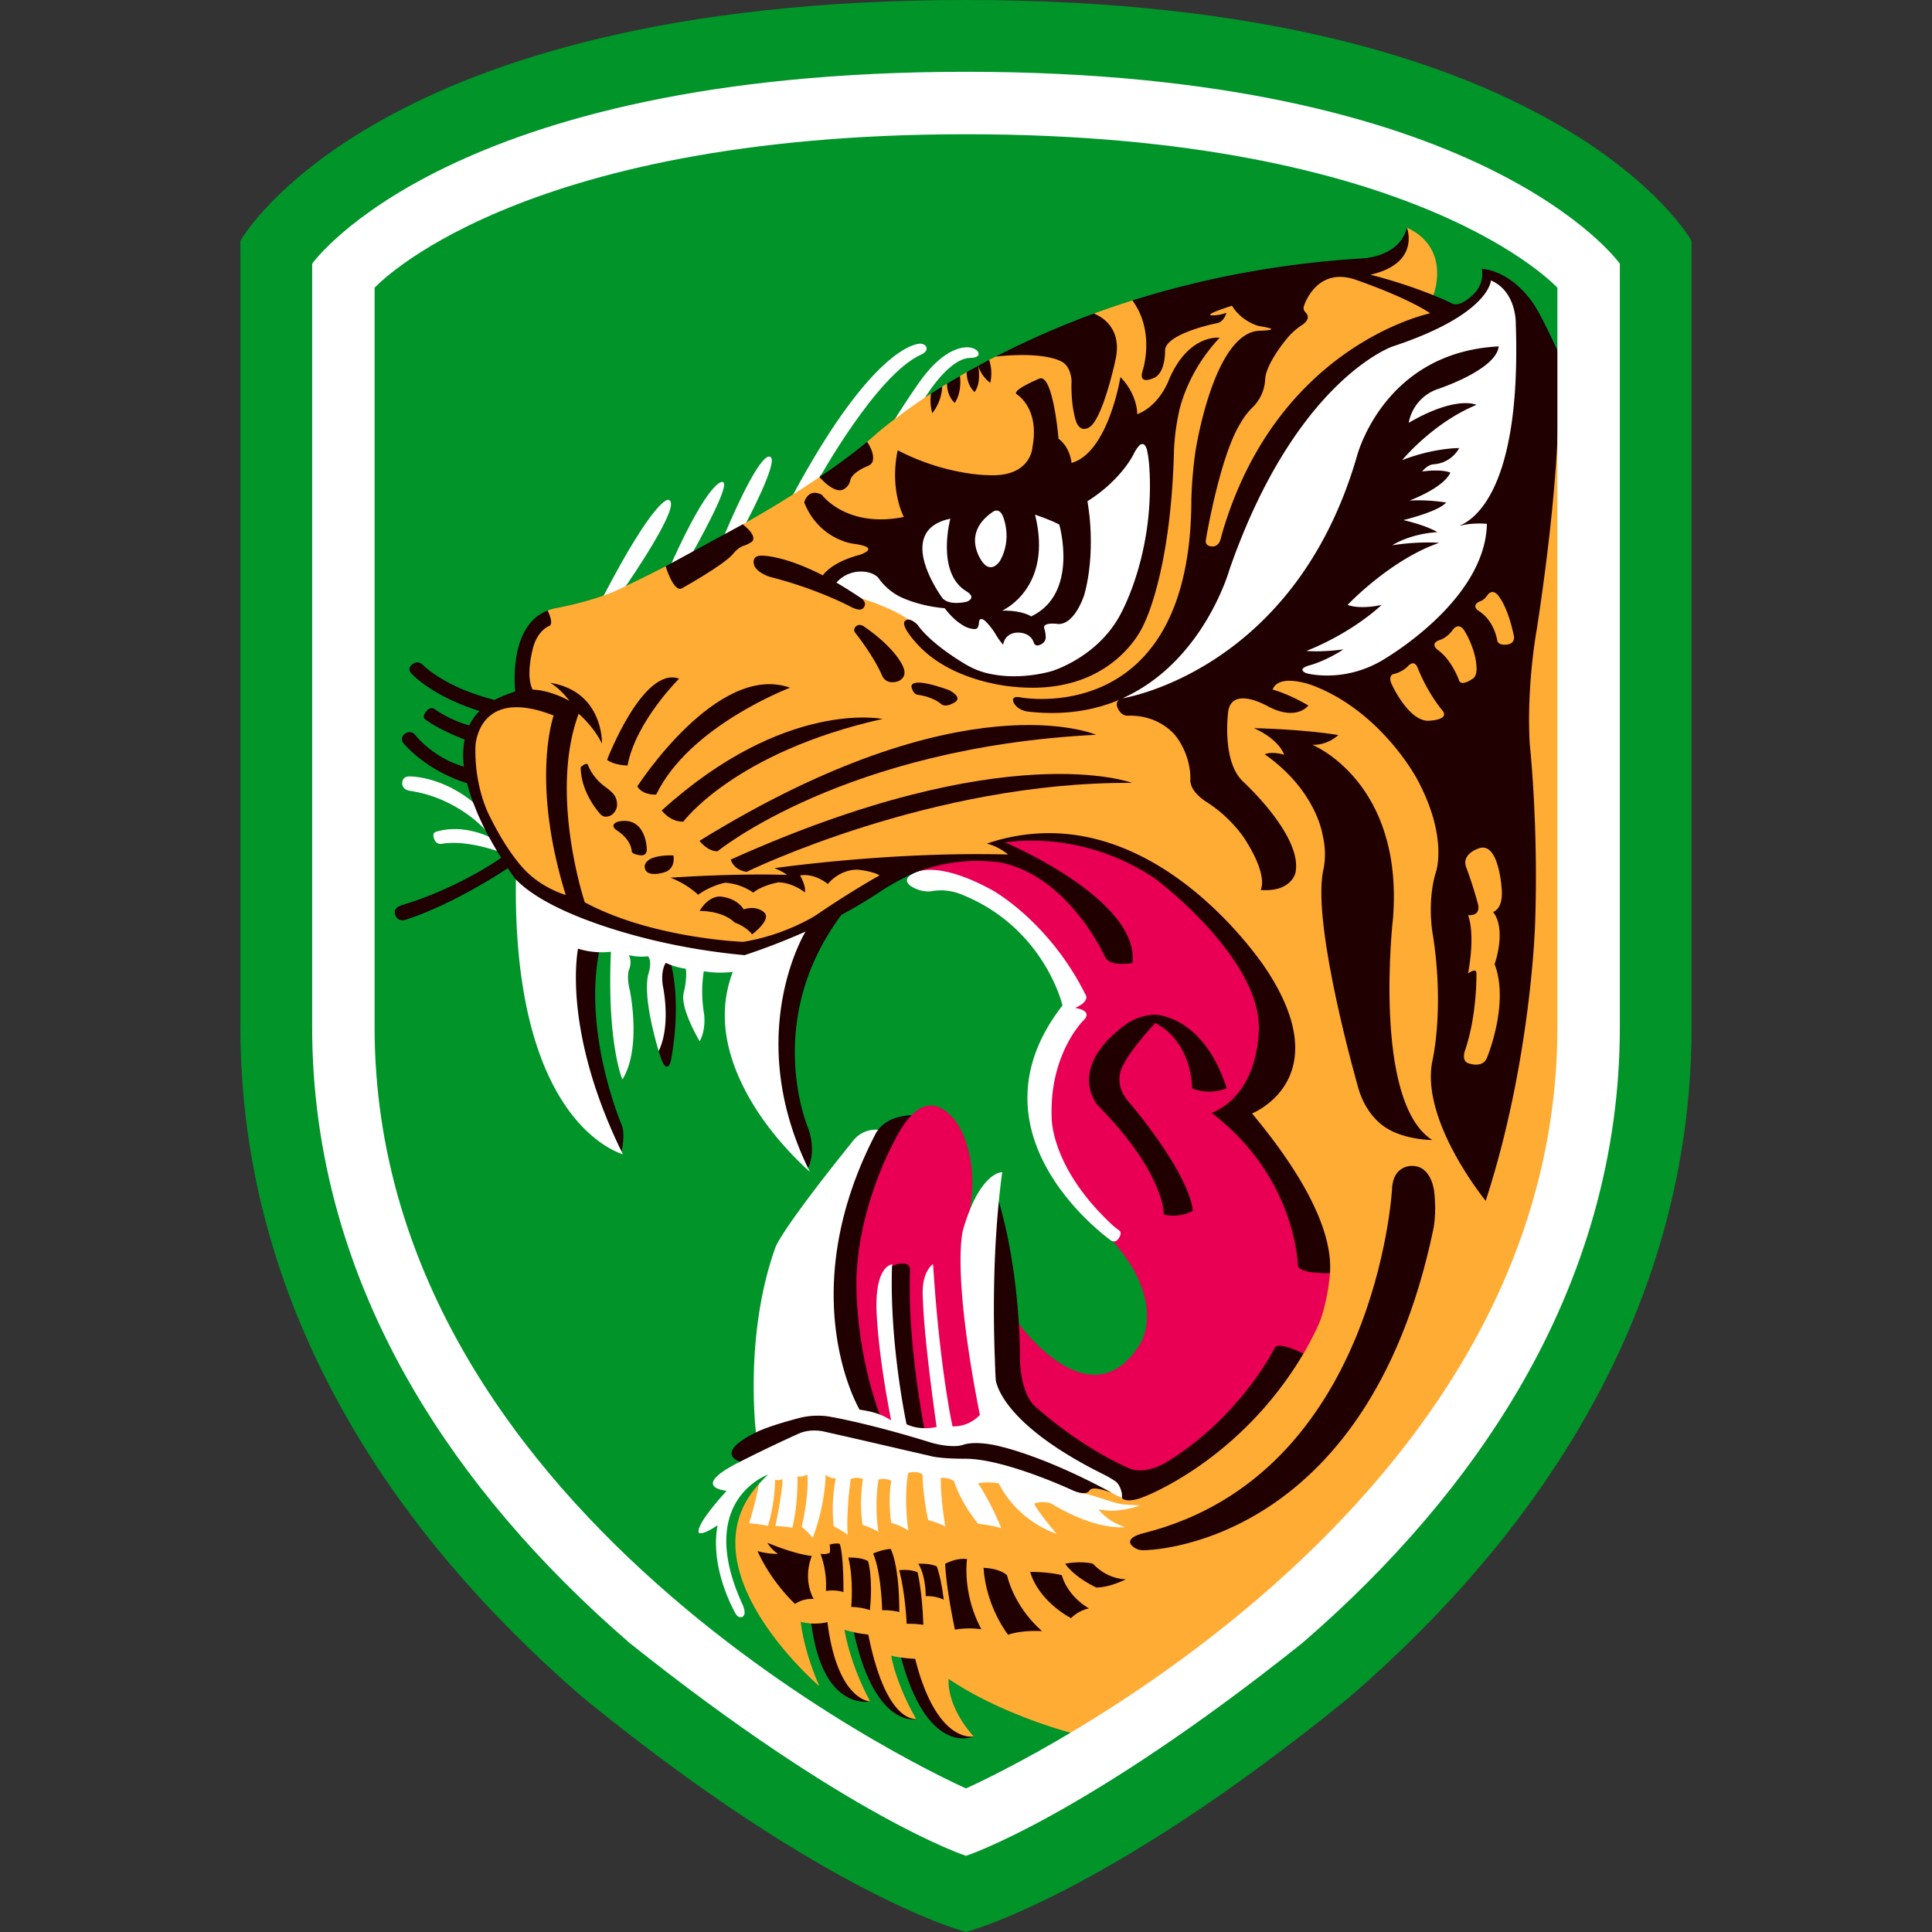 <svg id="레이어_1" data-name="레이어 1" xmlns="http://www.w3.org/2000/svg" viewBox="0 0 2048 2048">
  <rect x="0" y="0" width="2048" height="2048" fill="#333333" stroke="none"/>
  <g>
    <path d="M1023.95,0c627.8,0,769.2,255.4,769.2,255.4v833.4c0,146.7-39.5,288.6-117.4,421.9-59.9,102.6-142.5,199.6-245.4,288.5-258.5,210.9-406.4,248.8-406.4,248.8s-147.9-37.9-406.3-248.8c-102.9-88.9-185.5-185.9-245.4-288.5-77.9-133.3-117.4-275.2-117.4-421.9V255.4C254.65,255.4,396.15,0,1023.95,0Z" style="fill: #009429"/>
    <g>
      <path d="M1026.6,1290.8c2.3-8.2.5-3.8,1.5-8.3.3-1.5,10.4-50.4-11.8-89,0,0-22.6-39.8-50-11.3-1.9,2-9,3-13.2,9.7,0,0-45,76.5-48.8,153.4,0,0-6.1,77,25.6,156.9,17,11.3,41.2,14.5,41.2,14.6,24.3,3.5,48.4-.6,48.4-.6,18.2-3.2,24.7-15.6,24.7-15.6C1013.7,1346,1026.6,1290.8,1026.6,1290.8Z" style="fill: #e90055"/>
      <path d="M880.4,1715.1a30.067,30.067,0,0,1-10.3,3c-5,.5-9,.4-10.4,0,11.4,97.1,62.6,85.4,62.6,85.4S890,1787,880.4,1715.1Z" style="fill: #200000"/>
      <path d="M924.2,1729.7s-12.3-1.4-20.1-4.3c21.5,104.9,65,97.5,67.1,96.8C969.1,1821.2,943.8,1816.9,924.2,1729.7Z" style="fill: #200000"/>
      <path d="M974,1754.7s-11.1.4-20-2.2c28,110.3,77.1,88.8,78.1,88.2C1031.9,1840.7,991.6,1827.6,974,1754.7Z" style="fill: #200000"/>
      <path d="M1353.5,1426.6c3.5-1,9.8.6,15.5,2.6C1363.3,1427.2,1357,1425.6,1353.5,1426.6Z" style="fill: none"/>
      <path d="M524,896c-1.6-2.7-2.8-5-4.5-7.9-32.9-15.4-57.6-5.7-57.6-5.7-4.1,1.5-.7,7.9-.7,7.9a6.349,6.349,0,0,0,7,3.7c25.1-4.6,59.1,7.7,59.1,7.7C526.3,900.1,525,897.8,524,896Z" style="fill: #fff;stroke: #fff;stroke-miterlimit: 10"/>
      <path d="M508.2,865.2c-2-4.5-3.6-8.2-5.3-13-34.3-29.3-69-28.7-69-28.7-8.2,0-7,7.8-7,7.8.7,5.8,7.6,6.5,7.6,6.5,51.1,7.5,80.5,41.7,80.9,42.3C515.3,880,510.1,869.5,508.2,865.2Z" style="fill: #fff;stroke: #fff;stroke-miterlimit: 10"/>
      <path d="M815.9,484.6a2.442,2.442,0,0,0-.7-.1c-2.4,0-13,4.3-44.1,76.4-.5,1.2-2.8,6.5-3,7,3-1.7,18-10,21.3-12C790.5,554.1,825.7,487.6,815.9,484.6Z" style="fill: #fff;stroke: #fff;stroke-miterlimit: 10"/>
      <path d="M766.1,511.4S753.5,506,711.9,598c5.3-2.8,15.3-8.2,21.2-11.3C734.1,584.8,773.8,515.1,766.1,511.4Z" style="fill: #fff;stroke: #fff;stroke-miterlimit: 10"/>
      <path d="M708.4,530.3s-13.6-3.1-68.6,102.4c8.9-3.1,21.6-9.5,21.6-9.5C666.3,616.4,723.1,533.5,708.4,530.3Z" style="fill: #fff;stroke: #fff;stroke-miterlimit: 10"/>
      <path d="M975.7,375.7s6.9-2.7,6-7c0,0-.7-3.5-5.8-3.9,0,0-46.7-4-135.4,161,3.8-2.4,26.9-18,26.9-18S928.7,397,975.7,375.7Z" style="fill: #fff;stroke: #fff;stroke-miterlimit: 10"/>
      <path d="M977.1,426.3s26.1-46.5,51-47.4c.3,0,7.6.2,8.6-3,0,0,1.6-4-6.4-6.6,0,0-23.4-8.5-54.9,35.5,0,0-12.8,17.8-28.9,43.8C950.1,445.3,977.1,426.3,977.1,426.3Z" style="fill: #fff;stroke: #fff;stroke-miterlimit: 10"/>
      <path d="M964.7,1385.2v-.2c-.3-8-.4-16-.3-23.9,0-4.9.1-9.7.2-14.5v-1.3a.902.902,0,0,1-.1-.5c0-.2-.1-.3-.1-.5a1.268,1.268,0,0,0-.1-.6,1.421,1.421,0,0,0-.2-.6,4.072,4.072,0,0,0-.6-1.1,2.181,2.181,0,0,1-.4-.5c-1.1-1.2-3-2.2-6-2.2a26.742,26.742,0,0,0-9.1,1.9c-1.6.6-4.3,1.8-4.5,1.9-2.9,82.3,16.2,167.7,16.2,167.7,6.2,3,14.5,4.3,20.2,4.4C979.4,1512.1,967,1448.8,964.7,1385.2Z" style="fill: #200000"/>
      <path d="M1351.1,1428.4s-36.6,74.4-116.9,122.6a66.927,66.927,0,0,1-15.3,6,61.972,61.972,0,0,0,15.3-6c80.4-48.2,116.9-122.6,116.9-122.6a3.495,3.495,0,0,1,2.4-1.8A3.726,3.726,0,0,0,1351.1,1428.4Z" style="fill: #200000"/>
      <path d="M1178.1,1582.1Z" style="fill: #fff"/>
      <path d="M1178.3,1582.2a.349.349,0,0,0-.2-.1C1178.2,1582.1,1178.2,1582.1,1178.3,1582.2Z" style="fill: #fff"/>
      <path d="M930.9,1197.7c-1.1,1-1.8.7-2.5,1.3a8.446,8.446,0,0,0-1.5,1.8c-89.4,171.8-17,294.2-17,294.2,3.5.5,8,1.1,11,1.8a80.682,80.682,0,0,1,12,3.9c-29.2-80.5-24.8-150.8-24.8-150.8,3.8-76.9,40.6-141.5,40.6-141.5,6.1-12.1,11.9-20.5,17.6-26.2h0C966.2,1182.2,942.7,1181.9,930.9,1197.7Z" style="fill: #200000"/>
      <g>
        <g>
          <path d="M1401.4,1393.6a208.906,208.906,0,0,0,7.9-39.5A215.664,215.664,0,0,1,1401.4,1393.6Z" style="fill: none"/>
          <path d="M1409.8,1349.4h0c-.1,1.6-.3,3.2-.4,4.8C1409.5,1352.6,1409.6,1351,1409.8,1349.4Z" style="fill: none"/>
          <g>
            <path d="M1407.1,1395.2c-.1.6,0,.2,0,0Z" style="fill: #e90055;stroke: #e90055;stroke-miterlimit: 10;stroke-width: 2px"/>
            <path d="M1409.8,1349.6c-19.3-44-54.1-132.5-99.6-169.5,0,0,82.6-48,19.3-149.8,0,0-89.8-139.5-214.6-142.3-22-.5-36.1-1.6-60.3,6.6a26.922,26.922,0,0,1,17.7,12.8c-8,.9-26.4,2.1-37.5,1.7-24.3-.8-40.9,2.9-40.9,2.9a115.224,115.224,0,0,0-18.7,5.4c-.6,2-1.5,4.9-2.3,7.3,10.9-3.1,34.9-3.5,78.3,20.4,0,0,59.2,31.3,97.7,109.4a8.095,8.095,0,0,1,.7,3.1c0,2.5-6.4,7.1-15.1,11.7,1.5.2,15.3,1,15.1,6.7,0,1.7-2.3,3.5-4.9,6.1,0,0-32.9,33.3-32.8,95.9,0,2,.2,4.9.3,6.9,0,4.8,1.3,56.6,65.4,115.5,0,0,2.1,2,3.1,2.7,0,0,9.6,7,.5,12.8,58,66.8,27.7,110.1,27.7,110.1-52.7,83.3-128.7-20.9-128.7-20.9-.2,1.1-3.8,2.4-3.7,2.8.5,8.4.3,13.1.4,18.2,0,3.2-.1,7.7-.3,10.1-2.1,40.9,16,57.5,16,57.5,52.3,46.3,103.7,65.6,103.7,65.6,7.2,3,17.2,2.8,24,1.2a60.438,60.438,0,0,0,16.3-7c80.3-48.2,116.2-123.2,116.2-123.2a4.109,4.109,0,0,1,2.7-1.8c3.5-1,7.9.8,13.6,2.8.9.3,7.3,2.9,8.3,3.4a93.952,93.952,0,0,1,8.7,5s16.2-29.2,21.2-44.5a165.563,165.563,0,0,0,7.4-36C1414.6,1357.6,1409.6,1351.2,1409.8,1349.6Z" style="fill: #e90055;stroke: #e90055;stroke-miterlimit: 10;stroke-width: 2px"/>
            <path d="M1407.1,1395.2Z" style="fill: #e90055;stroke: #e90055;stroke-miterlimit: 10;stroke-width: 2px"/>
          </g>
          <path d="M1651.9,443.3s-14.1-135.1-75.8-153c0,0,2.6,22.1-28.7,38.9,0,0-13.5-.6-28-16.3,0,0,19.7-49.4-28-71.6.1.9.2,33.5-38.7,49.9-71.5-9.2-118.8,2.4-118.8,2.4s-77.6,18.6-133.5,24.9h0c-14.1,4.5-27.8,9.1-40.8,13.9-22.6,13.4-96.7,43.7-104.1,45.6h0c-2.3,1.2-4.7,2.3-7,3.5,0,0-5.9,4.5-11.6,6.3a61.901,61.901,0,0,1-12.2,6.7c-2.4,1.4-4.8,2.8-7.1,4.1-.1,1.2-12.5,8.5-13.7,8.1-1.7,1-3.5,2.1-5.2,3.1-.3,1.3-10,7.6-11.8,7.5-2.3,1.5-4.7,3-6.9,4.4,0,0-8.5,5.6-21.8,15.3-2.5,1.9-5.2,3.9-8,6,0-.1.1-.1.1-.2l-.1.1c-13,9.8-19.9,15.8-19.9,15.8-3.5,3.2-7.3,6.4-11.1,9.7-6.9,12.3-36.8,32.6-36.8,32.6a27.232,27.232,0,0,1-13.7,4.7s-22.7,15.2-26.6,17.5c-17,10.8-34.5,21.2-51.7,31l-3.1,1.6h0c-13.7,18.8-57.1,37.3-57.1,37.3-10.4,4.4-24.6,7.2-24.6,7.2-20.2,10.4-35.9,17.9-43.3,21.5,0,0-12.5,6.2-21.5,9.2-25.2,9-52,13.8-52,13.8a53.288,53.288,0,0,0-8.3,2.4c0,.9-1.9,9-5.2,11.4,0,0-11,6.4-16.6,23.3,0,0-11.6,30.8-3.6,60.5-20.8-2.6-38.2,11.7-38.2,11.7-27,20.9-19.2,60-19.2,60,12.6,71.9,54.6,114.3,54.6,114.3,19.7,19.1,61.9,34.8,61.9,34.9,95.5,40.9,174.6,42.1,174.6,42.1,43.9-8.9,83.5-32.7,83.5-32.7,41.1-22.6,67.3-38.7,67.3-38.7a260.4,260.4,0,0,1,35.6-16.6,118.203,118.203,0,0,1,18.7-5.4s16.6-3.7,40.9-2.9c11.1.4,29.5-.8,37.5-1.7a26.922,26.922,0,0,0-17.7-12.8c24.2-8.2,38.3-7.1,60.3-6.6,124.9,2.8,214.6,142.3,214.6,142.3,63.3,101.8-19.3,149.8-19.3,149.8,45.5,36.9,80.3,125.5,99.6,169.5h0c-.1,1.6-.3,3.2-.4,4.8a217.731,217.731,0,0,1-7.9,39.5,13.074,13.074,0,0,0-.4,1.4c-5,15.3-19.3,39.5-19.3,39.5-5,4.1-17.5,2.1-17.5,2.1-13.7,26.5-19.5,40-97.7,108.6-25.8,22.6-62.2,40.4-69.4,42.4-3.3.9-7.9-.4-7.9-.4s-.7-1-4.9-3.2c-1-.5-3.1-1.5-4-1.9-5.5-2.3-17.5-6.7-23.1-5.1-7.6,2.3-50.5-1.9-87.3-10.9-81.8-19.9-205.9-34-265.5,6.7-82,89.8,64.1,214.4,64.1,214.4-17.2-39.1-19.8-68.3-19.8-68.3a63.827,63.827,0,0,0,11.9,1.8,45.02,45.02,0,0,0,5.2,0,47.196,47.196,0,0,0,11.2-1.5h0c.1.8.2,1.5.3,2.3,9.6,71.9,37.4,80.5,43.6,81.6a11.617,11.617,0,0,0,1.3.1c-22.2-41.7-27.1-75.8-27.1-75.8,3.7,1.1,7.2,1.9,10.3,2.6a127.68,127.68,0,0,0,14.9,2.4.756.756,0,0,0,.1.4c18,89.3,46.6,89.1,50.7,89.1h0c-22.1-38.5-26.5-67.1-26.5-67.1,3.6.9,7.3,1.5,10.7,2,8,1.1,14.7,1.3,14.7,1.3,19.2,75.8,49.3,82.4,59,82.5a21.918,21.918,0,0,0,3-.2h0c-30-33.9-26.5-61-26.5-61,55.9,37.9,128.9,57,130.9,57.5,180.6-107.7,515.4-359.9,515.4-748.1V443.3Z" style="fill: #ffac35"/>
        </g>
        <path d="M1211.2,393.1c-5.2,16.8,13.5,6.8,13.5,6.8,11.1-6.8,10.3-28.7,10.3-28.7,1.1-17.9,54.8-28.6,54.8-28.6,7.6-1,10.3-11,10.3-11a43.885,43.885,0,0,1-15.1,2.7c-10.6-.4,21-10.2,21-10.2,10.5,17.3,28.7,21.6,28.7,21.6,29,4.4,0,4.9,0,4.9-48.7,2.7-67.6,128.7-67.6,128.7a451.08,451.08,0,0,0-4.2,50.1c-.4,244-180.8,209.9-180.8,209.9-12-2.3-7.4,5.8-7.4,5.8,4.6,8.6,15.8,9.3,15.8,9.3,37.8,4.2,69.5-1.4,95.8-12.5-6,4.3.8,12.5.8,12.5,3.8,4.8,8.5,4.3,8.5,4.3,34.3-1.2,51,21.8,51,21.8,16.9,22.5,15.2,45.8,15.2,45.8-.6,13.7,17.8,24.2,17.8,24.2a143.634,143.634,0,0,1,39,37.4c27,41.6,17.7,55.5,17.7,55.5,32.1,2.6,36.8-17.7,36.8-17.7,8.9-38.6-55.3-97.1-55.3-97.1-23.5-22.1-15.7-75.4-15.7-75.4,5-26.4,42.8-4,42.8-4,30.2,15.4,42-1.4,42-1.4C1363.6,734.4,1349,731,1349,731c6.9-18.1,42.5-4.4,42.5-4.4,73.3,27.9,110.8,99.5,110.8,99.5,33.1,61.5,19.8,98.4,19.8,98.4-9.2,30.1-3.8,62.8-3.8,62.8,13.5,81.6,0,137.7,0,137.7-12.5,63.7,56.6,147.9,56.6,147.9,48.5-148.9,52.4-294.5,52.4-294.5,3.6-104.6-5.7-189.7-5.7-189.7-3.6-62.6,7.5-121.9,7.5-121.9,16.7-108.8,21.6-182.2,22.8-223.5V373.6s-.4-1-1.2-2.6c-.4-.8-.8-1.9-1.4-3-4.1-9-12.5-26.9-20.2-40.2,0,0-20.4-38.4-58.3-43a29.909,29.909,0,0,1-7.3,25.6s-11,12.3-20.5,12.2a8.599,8.599,0,0,1-3.9-.9s-6.8-3.6-19.7-8.8h0a546.591,546.591,0,0,0-66.7-21.7c53-12,39-49.1,38.7-49.9a41.657,41.657,0,0,1-1.3,4.2c-9.9,27.3-45.8,28.4-45.8,28.4-93.4,5.7-174.9,22.9-243.9,44.6C1225.1,352.1,1211.2,393.1,1211.2,393.1Zm304.9,370.8c-21.4,3-40.1-37-40.1-37.1-5.6-10.3.9-12.2.9-12.2a31.863,31.863,0,0,0,15.3-8.1c7.2-8,10.3.8,10.3.8,11.1,27.7,25.8,45,25.8,45C1538.1,762.9,1516.1,763.9,1516.1,763.9Zm30.8-42s-7.3-21.7-22.6-32.8c0,0-9.3-6.5,1.4-10.5,0,0,7.8-1.9,14.2-10.8,0,0,6.6-10.3,13.5,2.6.1,0,11.6,19.4,11.8,38.2,0,0,.4,7.7-3.7,10.6C1561.4,719.2,1550.2,727.7,1546.9,721.9Zm37.4,300c16.1,41.7-8.1,99.5-8.1,99.5-4.6,11.2-19,5.9-19,5.9-8.5-2-4.3-13.6-4.3-13.6,13-37.4,12.2-81.8,12.2-81.8,0-6.8-8.9,0-8.9,0,8.1-44.2,0-61.8,0-61.8,14.3.9,10.6-11.3,10.6-11.3-5-19.4-12.5-39.3-12.5-39.3-5.6-14.8,13.9-20.4,13.9-20.4,20.4-6.6,23.5,41.6,23.5,41.6,2.5,23.3-9,26-9,26C1597.3,985.2,1584.6,1021.8,1584.3,1021.9Zm14.3-338.8s-10.1,2.1-11.5-4.3c0,0-2.9-20.9-19.8-31.3,0,0-9.1-5.8,2.4-10.4,0,0,3.4-.8,7.3-6.6,0,0,3.8-5.5,9-1.4.1,0,10.9,8.4,18.6,44.1C1604.6,673.2,1607.1,681.3,1598.6,683.1ZM1379.8,344.8s11-6.3,4.4-13.4c0,0-3.4-2.8-2-6.9,0,0,13-43.3,56.2-27.5,56.3,19.8,77.1,34.7,77.7,35.1-1.7.4-160.2,33.5-219.4,229.3-2.2,7.7-3,10.7-3,10.7-2,7.2-8,7.2-8,7.2-9.4,0-7.4-7.2-7.4-7.2s14.7-88.7,36.9-123.9a77.141,77.141,0,0,1,13.5-17.3,44.337,44.337,0,0,0,12.4-28.5c.6-16.6,22.1-42.3,22.1-42.3A70.171,70.171,0,0,1,1379.8,344.8Z" style="fill: #200000"/>
      </g>
      <path d="M1127.7,384.8c7.8,6,8.2,18.8,8.2,18.8-1,29,5.3,44.6,5.3,44.6,6.3,12.8,16,2.7,16,2.7,13.6-14.3,25.2-69.2,25.2-69.2,7.9-34.5-15.8-46.6-22.8-49.3A922.883,922.883,0,0,0,1055.5,378C1113.1,371.9,1127.7,384.8,1127.7,384.8Z" style="fill: #200000"/>
      <path d="M787.3,555.8c-5.8,3.3-79.6,43.3-81.7,44.5,0,0,8.4,27.6,17,23.5,0,0,43.6-24.3,54-36.1,0,0,4.7-6.6,11.4-9.1,0,0,3.4-.6,9.1-4.4C797,574.2,804.4,569.2,787.3,555.8Z" style="fill: #200000"/>
      <path d="M919.2,468.4a597.336,597.336,0,0,1-50.5,37.3s16.2,19.3,26.2,12.6a13.928,13.928,0,0,0,6.5-9.4s.6-7.2,17.7-14.6c0,0,4.2-1.1,5.8-4.9C924.8,489.4,928.5,482.4,919.2,468.4Z" style="fill: #200000"/>
      <path d="M1017.6,398.6c-4.7,2.8-9.3,5.5-13.7,8.1-.1,13.8,8.2,20.4,8.2,20.4.5-.8.9-1.5,1.4-2.3l.6-1.2a31.891,31.891,0,0,0,1.9-4.8A49.199,49.199,0,0,0,1017.6,398.6Z" style="fill: #200000"/>
      <path d="M998.7,409.8l-11.8,7.5a48.606,48.606,0,0,0,1.4,20.7C998.9,424.2,998.7,410.6,998.7,409.8Z" style="fill: #200000"/>
      <path d="M1037.6,392.9a32.737,32.737,0,0,0-.7-5.1l-12.2,6.7c.1,14.4,8.4,21.1,8.4,21.1C1038.2,408.7,1038.1,398.8,1037.6,392.9Z" style="fill: #200000"/>
      <path d="M1048.5,381.5l-11.6,6.3a42.802,42.802,0,0,0,1.7,4.3,35.507,35.507,0,0,0,11.1,13.7A44.393,44.393,0,0,0,1048.5,381.5Z" style="fill: #200000"/>
      <path d="M774.6,911.2s2.5,10.8,16.8,13c0,0,195.9-95.9,408.7-94.3C1200.1,829.9,1067,779.5,774.6,911.2Z" style="fill: #200000"/>
      <path d="M741.5,891.3s8.2,11.2,19.1,11.1c0,0,134.2-110.1,401.3-123.5C1161.9,778.9,1022,718.1,741.5,891.3Z" style="fill: #200000"/>
      <path d="M966.4,728.9c1.9,7.6,6.6,7.6,6.6,7.6,17.6,2.6,24.7,9.9,24.7,9.9s4.2,4.4,14.5-2c8.9-5.5-6.3-12.9-6.3-12.9C960.8,715.3,966.4,729,966.4,728.9Z" style="fill: #200000"/>
      <path d="M915.3,663.7s-4.3-3-7.9.2c0,0-3.9,3.4-.7,7,0,0,19.5,24.3,28.7,46,0,0,3.8,9.2,16.2,5.4,0,0,11.9-3.6,5.2-16.7C956.8,705.6,949.1,686.8,915.3,663.7Z" style="fill: #200000"/>
      <path d="M701.5,859.1s8.1,12,22.8,11.9c0,0,54.4-73.8,211.2-108.9C935.5,762.1,832,740.7,701.5,859.1Z" style="fill: #200000"/>
      <path d="M695.6,842.3c35-72.6,140.6-112.8,141.9-113.3-77-27.5-162,104.7-162,104.7C681.7,843.4,695.5,842.3,695.6,842.3Z" style="fill: #200000"/>
      <path d="M778.8,977.9s12.6,4.4,18.4,12.6c0,0,23-16.9,11.6-24.3,0,0-7.4-6.6-20.5-2.2,0,0-5.8-11.6-24.4-13.6,0,0-12-1.8-22.3,15.2C741.6,965.6,765.4,964.9,778.8,977.9Z" style="fill: #200000"/>
      <path d="M689.5,910.5s-9.1,4.3-5.1,12.1c0,0,3.3,7.6,21.3,1.6,0,0,10.3-3.2,8.2-17.4C713.9,906.8,698.6,905.9,689.5,910.5Z" style="fill: #200000"/>
      <path d="M719.9,719.4c-38.2-13.8-76.4,86.1-76.4,86.1,8.7,6.1,21.6,5.9,21.7,6C673.9,764.8,719.9,719.4,719.9,719.4Z" style="fill: #200000"/>
      <path d="M685.6,899.2s-.9-34.8-30.7-28.2c0,0-9.6,3-1.3,9.1,0,0,14.9,8.5,16.1,22.3,0,0-.6,3.1,9.5,4.3C679.2,906.7,686.4,907.7,685.6,899.2Z" style="fill: #200000"/>
      <path d="M652.4,845c-2.1-5.2-11.8-11.5-11.8-11.6-13.4-10.3-17.1-22-17.1-22-1.3-4.6-8,1.9-8,1.9.3,28,20.9,49.7,20.9,49.7,5.3,5.7,12.2.7,12.2.7C658.2,856.2,652.4,845,652.4,845Z" style="fill: #200000"/>
      <path d="M1303.4,603.4s-27.1,98.1-113.5,136.8c2.8-.4,182.6-29.7,248.4-256.2,0,0,27.7-110.5,150.4-116.8-2.8,25.2-65.4,45.5-65.4,45.5a46.635,46.635,0,0,0-30,35.5c51-29.6,71.8-19,71.8-19-46.3,19-78.8,58.6-78.8,58.6,33.9-13.2,60.5-12.8,60.5-12.8a33.252,33.252,0,0,1-26.4,17.1c-7.4.2-12.8,7.7-12.8,7.7,21.5-2.9,29.8,1.2,29.8,1.2-7.4,16.5-43.3,29.6-43.3,29.6a189.028,189.028,0,0,1,38.9,2.1c-8.7,9.9-45.4,18.6-45.4,18.6,26.3,6.2,36,12.8,36,12.8-29.9,1.9-47.7,13.9-47.7,13.9,28.2-4.4,49.7-2.6,49.7-2.6-52,18-97.1,65.8-97.1,65.8,14.4,5.3,36.2,0,36.2,0-36.4,33-80,48.8-80,48.8,17.6,1.5,39.4-1.6,39.4-1.6-21.1,13.6-37.4,17.3-37.4,17.3-12.3,4.1-2,7.9-2,7.9s37.4,10.8,78.8-12.6c0,0,110.9-62.2,112.7-145.7,0,0-15.6-1.7-29.3,2.3,6.9-3.8,66.5-24,59.9-214.7,0,0,.9-34.1-26.4-45.6,0,0-.1,6.8-8.9,17.3-11.3,13.6-36.9,33.4-95.4,52.7C1476.1,367.3,1373.5,402.5,1303.4,603.4Z" style="fill: #fff"/>
      <path d="M1238.9,403.1s-9.7,26.9-33.4,36c0,0,.8-20.1-17.8-39.4,0,0-12.8,80-51.8,91,0,0-1.4-16.6-13.8-25.6,0,0-5.8-69.3-20.3-63.8,0,0-30.2,12.6-24,16.7,0,0,24.4,14.3,16.7,55.7,0,0-1.1,32.4-47,30,0,0-45.1.1-95.9-26.4-8.9,42.3,6.5,70.7,6.5,70.7-60.9,12.2-86.9-23.5-86.9-23.5-14.9-7.7-18.7,8.1-18.7,8.1,16,40.1,52.8,43.9,52.8,43.9,30.5,4.1,5.5,11.8,5.5,11.8-15.1,4-24.8,9.4-30.6,13.8-5.9,4.4-7.9,7.8-7.9,7.8-42.6-21.8-65-20.9-65.4-20.9-9.3,0-8,7.5-8,7.5.6,10,17.3,15,17.3,15,51.5,13.1,86.4,32.1,86.4,32.1s9.1,5,12.5,1c4.6-5.2-.9-9.5-1.9-10.3h0s31.4-.6,49.5,22.4a6.335,6.335,0,0,0-3,1.2c-6.9,4.9,14.6,27,14.6,27,21.3,22.1,50.3,33.1,72.9,38.5a196.574,196.574,0,0,0,34.8,5.2c99.1,6.5,129.6-65,129.6-65s29.6-53.5,32.9-186.8a240.442,240.442,0,0,1,5-38.9s7.2-41.7,43.4-79.9C1292.9,358,1259.7,353.5,1238.9,403.1Z" style="fill: #200000"/>
      <path d="M1093.1,653.4c51-24.2,29.8-97.3,29.8-97.3-10.2-5.5-25.7-10.5-25.7-10.5,19.4,78.1-34.9,101.7-34.9,101.7C1084.2,646.9,1093.1,653.4,1093.1,653.4Z" style="fill: #fff"/>
      <path d="M1060.1,594.5c13.5-24,3-47.3,3-47.3-3.9-9.5-10.3-4.9-10.3-4.9-35.7,24.1-10.8,54.2-10.8,54.2C1051.6,608.3,1060.1,594.5,1060.1,594.5Z" style="fill: #fff"/>
      <path d="M1025,637.8c11.1-4.9-.8-11.1-.8-11.1-32.2-19.8-16.8-76.9-16.8-76.9-61.5,13-8.2,84.5-8.2,84.5C1006.9,642.5,1025,637.8,1025,637.8Z" style="fill: #fff"/>
      <path d="M1216,477.6s-1.3-6.7-4.8-6.9a4.769,4.769,0,0,0-3.8,1.9,37.517,37.517,0,0,0-5.5,8.4s-12.7,27.3-49.1,50.3h-.1a249.351,249.351,0,0,1,3.6,44.4c-.1,16.4-1.7,35.6-6.8,54.4,0,0-9.6,31.5-27.5,31.4,0,0-15.7-2.4-15.2,3.8a12.067,12.067,0,0,0,.3,1.4,29.346,29.346,0,0,1,1.4,8.5,8.002,8.002,0,0,1-2.9,6.5s-3.1,2.5-5.8,2.5a3.953,3.953,0,0,1-3.9-3,15.476,15.476,0,0,0-5.7-7.6,20.184,20.184,0,0,0-11.4-3s-13.1-.6-15.4,12.8a64.831,64.831,0,0,1-8-11.1,70.67,70.67,0,0,0-8.6-11.5c-.1-.1-1.8-1.9-2.4-2.5-3.2-2.8-6.5-3.4-6.7,2,0,0-.1,6.2-3.8,6.5,0,0-5.7.5-12.8-3.7a61.308,61.308,0,0,1-9.1-6.7,84.492,84.492,0,0,1-10.6-11.7h0c-1,0-24.4-1.6-46.4-11.7a59.752,59.752,0,0,1-14.6-9.9,60.787,60.787,0,0,1-9.6-10.9c-2.3-2.3-8.2-6.8-20.2-6.3h0a34.823,34.823,0,0,0-24,11.7c8.4,4.6,26.6,16.7,26.6,16.7,37.1,12,49.5,22.4,49.5,22.4,5,.2,9.9,5.6,9.9,5.6,16.1,22.5,53.2,43.2,53.2,43.2a82.127,82.127,0,0,0,23.6,8.8,126.135,126.135,0,0,0,30,2.5,152.987,152.987,0,0,0,35.2-5.3s46.1-13.4,71.1-56.6c0,0,35.2-58.1,33.2-147.2C1218.6,497.1,1218,486.9,1216,477.6Z" style="fill: #fff"/>
      <path d="M1233.6,1287.5c18.3,4.1,30.9-4.1,30.9-4.1-5.3-42.2-66.6-113.7-66.6-113.7-19.9-21.3-7.3-40.6-7.3-40.6,10.1-19.7,34.1-44.7,34.1-44.7,40,21.3,39,69.5,39,69.5,20.9,7.5,36.6-.4,36.6-.4-23.1-71.8-68-77.3-75.4-77.9h-1a57.364,57.364,0,0,0-31.1,10.8c-63.4,47.1-29.1,85.3-29.1,85.3C1235.8,1244.9,1233.6,1287.5,1233.6,1287.5Z" style="fill: #200000"/>
      <path d="M1186.4,1304.3c-2.5-1.8-5-3.7-6.2-4.8-64.6-59.4-65.4-111-65.4-115v-.3c-.1-2.1-.1-4.2-.1-6.2-.1-62.6,33.4-95.9,33.4-95.9,2.6-2.5,3.7-4.6,3.7-6.3.1-6-12.3-7.3-12.3-7.3,10.3-4.4,12-8.8,12.1-11.3a3.637,3.637,0,0,0-.5-2c-38.5-78.1-98.9-111.4-98.9-111.4-44.6-24.5-68.8-23.2-79.3-20a35.947,35.947,0,0,0-3.7,1.5c-5.8,2.8-7.8,5.5-7.8,7.9,0,4,5.3,6.8,5.3,6.8,10.6,6.4,20.3,4.8,20.3,4.8a56.709,56.709,0,0,1,30,2.5c89.9,34.6,109.3,118.5,109.3,118.5-107.2,137.9,51.5,249.2,51.5,249.2a6.11,6.11,0,0,0,3.3.9h0c3,0,4.8-3.3,4.9-3.4h0C1190.1,1306.3,1186.4,1304.3,1186.4,1304.3Z" style="fill: #fff"/>
      <path d="M1377.6,1432.9c-1.3-.6-5.7-2.5-8.4-3.4-5.7-2-12-3.6-15.5-2.6a3.726,3.726,0,0,0-2.4,1.8s-36.5,74.4-116.9,122.6a66.922,66.922,0,0,1-15.3,6c-6.8,1.7-14.8,2.3-22.1-.8,0,0-47.4-19.3-99.7-65.6,0,0-16.1-11.9-16.2-54.7,0,0,0-6.3-.1-9.4-.1-5-.4-13.3-.9-21.7-1.8-30.8-6.6-80.4-21.3-131.7-1.5,7.4-2.6,16-2.6,16s-1.3,14.7-1.4,14.9c-6.3,76.3-3.5,123.4-3.4,124.7.4,10.6,1.1,33.3,1.1,33.3,5.1,19.8,22.6,55.7,116.6,102.2a82.179,82.179,0,0,1,12.1,7.5c4.1,3.1,6.6,9.7,7.7,13.4.2.8.4,2.2.4,2.2s.4,1.6,3.7,2.4a18.407,18.407,0,0,0,3.8.4c3.5,0,8.5-.8,15.7-3.7,0,0,101.7-37.6,169.3-151.9C1381.8,1434.9,1380.2,1434.1,1377.6,1432.9Z" style="fill: #200000"/>
      <path d="M586.8,758.5c-16.4-6.4-29.5-8.9-40.1-8.8-41.4.5-42.8,41.2-42.8,41.2-1.3,44.6,15,74.1,15,74.1,20.3,41.7,39.2,59.1,39.2,59.1,18.3,18.1,41.5,24.6,41.5,24.6h0C562.1,827.6,586.8,758.5,586.8,758.5Z" style="fill: none"/>
      <path d="M1158.6,1657.6c-13.6-3.4-29.6,0-29.5.1,11.1,15.4,33,25.1,33,25.1,14.6.1,31.3-8.7,31.3-8.7C1171.6,1673.4,1158.6,1657.6,1158.6,1657.6Z" style="fill: #200000"/>
      <path d="M1125.6,1669.8c-14.8-3.8-33.6-3.5-33.6-3.5,9.9,32.3,43.4,49,43.4,49a37.25,37.25,0,0,1,18.9-10.3C1130.2,1690.6,1125.6,1669.8,1125.6,1669.8Z" style="fill: #200000"/>
      <path d="M1067.5,1669.8c-9-7.8-24.9-7.8-24.9-7.8,2.7,41.7,26,70.9,26,70.9,15.8-5.4,36-3.8,36-3.8C1073.6,1701.7,1067.6,1669.8,1067.5,1669.8Z" style="fill: #200000"/>
      <path d="M1025.1,1652.7c-11.4-1.6-23.2,5-23.2,5,1.3,28.2,10.4,69.8,10.4,69.8a89.268,89.268,0,0,1,28-.4C1019.6,1688.6,1025.1,1652.6,1025.1,1652.7Z" style="fill: #200000"/>
      <path d="M973.4,1657.7c8.1,12.4,7.9,34.3,7.9,34.3a42.287,42.287,0,0,1,19.1,3.7c-3-24.3-7.3-35.1-7.3-35.1C986.3,1656.9,973.4,1657.7,973.4,1657.7Z" style="fill: #200000"/>
      <path d="M953.2,1664.5c6.7,25.4,7.9,56.7,7.9,56.7,11.8,0,17.7,1.2,17.7,1.2-1.2-35.8-6.1-55.7-6.1-55.7C965.1,1663,953.3,1664.4,953.2,1664.5Z" style="fill: #200000"/>
      <path d="M925.6,1646.8c8.8,21,9.5,60.1,9.5,60.1a71.137,71.137,0,0,1,18.2,1.9c0-51.3-9.2-66.9-9.2-66.9A58.436,58.436,0,0,0,925.6,1646.8Z" style="fill: #200000"/>
      <path d="M899.3,1651.1c5.9,24.5,3,52.3,3,52.3,12.8.3,19.8,3.5,19.8,3.5,3.6-34.3-1.9-52-1.9-52C912.8,1650.4,899.3,1651.1,899.3,1651.1Z" style="fill: #200000"/>
      <path d="M879.5,1637.3c.8,6.6.1,8.6.1,8.6-4.2,2.4-9.8,1.2-9.8,1.2a97.818,97.818,0,0,1,5.7,39.4,43.175,43.175,0,0,1,18.6,1.1c.1-42.5-4-51.1-4-51.1C885.4,1635.4,879.4,1637.4,879.5,1637.3Z" style="fill: #200000"/>
      <path d="M860.6,1649.4c-19.7-2.2-47.1-14-47.1-14a34.285,34.285,0,0,0,11.4,11.8,76.013,76.013,0,0,1-21.9-3c15.2,33.8,39.8,56,39.8,56a31.223,31.223,0,0,1,19.7-5.2C850.3,1671.7,860.6,1649.4,860.6,1649.4Z" style="fill: #200000"/>
      <path d="M1189.2,1582.8c-.9-3.8-2.6-9.4-6.7-12.5a108.543,108.543,0,0,0-12.3-7.2c-93.9-46.5-111-85.6-114.1-97.7a6.364,6.364,0,0,0-.2-.7,4.4,4.4,0,0,1-.2-1v-.2a6.633,6.633,0,0,1-.2-1.7v-.3s-.2-2.3-.4-6.6c0-.7-.1-1.4-.1-2.1v-.6c0-.8-.1-1.6-.1-2.5,0-.7-.1-1.5-.1-2.3,0-1-.1-2.1-.1-3.2v-.7c-1.3-31.3-2.9-99.2,4.1-170.1q1.5-15.45,3.6-30.9c-.6,0-18.2.1-34.3,40a205.843,205.843,0,0,0-7.3,21.5s-12.6,41.4,17.9,195.9a38.153,38.153,0,0,1-29,12.1s-13.5-60.3-20.6-172c0,0-11.5,7-11,31.2v2.3a12.134,12.134,0,0,0,.1,1.8c0,.7.1,1.5.1,2.4v.1c0,.6.1,1.2.1,1.9v.1c0,.7.1,1.4.1,2.2s.1,1.6.1,2.5c.9,16.5,3.6,49.6,11.1,105.1.4,2.7.7,5.5,1.1,8.3.2,1.7.5,3.5.7,5.2.4,3.1.9,6.3,1.4,9.5a51.906,51.906,0,0,1-13.2,1.3,45.25,45.25,0,0,1-18.7-4.1s-18.3-85.2-15.4-167.5a13.554,13.554,0,0,1,.2-2s-17.7.4-16.7,47.1c0,0,.6,39.1,13.8,109.1.6,3,1.1,6,1.7,9.2a57.266,57.266,0,0,0-12.7-6.5,74.831,74.831,0,0,0-11.1-3.2c-3-.7-6.2-1.2-9.6-1.7,0,0-72.1-121.3,17.3-293.1a9.134,9.134,0,0,1,.8-1.3,17.675,17.675,0,0,1,1.6-2.2,9.211,9.211,0,0,0-2.3-.2,30.464,30.464,0,0,0-24,11.4c-80,99.3-82.8,113.9-82.8,113.9-33.7,94.3-20.2,198.2-20.2,198.2s11.6-7.7,47.3-16.9a60.581,60.581,0,0,1,17.4-2.5,97.21,97.21,0,0,1,17.7,1.9c2.1.4,40.1,7.4,103.3,27.2,0,0,11.7,3.4,22.9,3.4a41.881,41.881,0,0,0,11.4-1.5s4.2-1.8,13.9-2c6.6-.1,36.9.1,122,41.3,0,0,8.8,4.3,21,10.5.8.5,3.4,1.9,4.4,2.4a36.466,36.466,0,0,0,6.4,2.8A27.05,27.05,0,0,0,1189.2,1582.8Z" style="fill: #fff"/>
      <g>
        <path d="M1164.5,1599.8h0a30.994,30.994,0,0,0,5.3,1,73.534,73.534,0,0,0,8.1.6c15.9,0,30.6-5.6,30.6-5.6s-6.3-.3-15.7-.9c-8.4-.6-18.8-4.5-29.6-7.9a129.455,129.455,0,0,0-17.8-4.6c-1.7-.5-3.4-1.8-6.1-3.2,0,0-5.3-2.9-10.8-5.3-18.6-8-58.4-24.5-90-28.8a121.401,121.401,0,0,0-17.6-1s-20.1.4-32.6-2.4c0,0-11.7-2.6-27.2-6.1-24-5.6-59.8-14.4-88-20.7,0,0-14.8-2.9-26.7,2.4,0,0-19.6,8.3-48.6,22.6-4.1,2.1-6.9,2.2-13.1,9.5-55.4,27.7-14.4,30.9-14.4,30.9-36.7,40.5-29.2,44.7-29.2,44.7,4.6,2.3,19.6-8.2,19.6-8.2-8.9,46.6,19.4,94.3,19.4,94.3,3.1,4.8,6.9,2.8,6.9,2.8,4.8-2.5.6-12,.6-12-51.8-111.8,26.7-138.8,26.7-138.8a130.69,130.69,0,0,0-9.8,10c-.3,2-.7,4-1.1,6-3.6,17.6-9.2,35.6-9.2,35.6a147.834,147.834,0,0,1,19.9,2.8,191.847,191.847,0,0,0,7.6-48.2v-.8h0a8.571,8.571,0,0,0,2.7.5,12.856,12.856,0,0,0,5.1-1.2h0c0,1.5-.1,3.2-.2,5-1.3,16.4-7.3,44.8-7.3,44.8a131.456,131.456,0,0,1,17.9,1.9c5.9-24.7,5.5-49.1,5.4-53.6v-.8h0a13.552,13.552,0,0,0,2,.2,17.886,17.886,0,0,0,8.5-2.3h0c.2,2.2.3,4.4.3,6.7.2,21.8-6.2,48.9-6.2,48.9a66.607,66.607,0,0,1,11.6,11.7c12.5-33.5,13.6-61.1,13.7-66.3v-.9h0c4.1,4,10,4.1,10.7,4.1h.1c-.5,2.5-1,5.1-1.4,7.6a170.82,170.82,0,0,0-.8,43.2,85.145,85.145,0,0,1,14.7,8.9c-1.4-24.1,2.5-53.2,3.2-58.3a4.535,4.535,0,0,0,.1-.8,17.18,17.18,0,0,1,5.8-1.2,19.855,19.855,0,0,1,7.2,1.2c-.4,2.4-.7,4.8-1,7.1a164.867,164.867,0,0,0,.5,41.5,88.236,88.236,0,0,1,16.8,7.3,186.707,186.707,0,0,1,0-54.5,3.196,3.196,0,0,0,.1-.7,16.478,16.478,0,0,1,5.2-.8,19.742,19.742,0,0,1,8.4,1.9q-.45,3-.9,6a154.816,154.816,0,0,0,.9,38.7,69.592,69.592,0,0,1,18,8c-4.5-33.3-1-56.4-.3-60.2a2.802,2.802,0,0,0,.1-.6,8.323,8.323,0,0,1,1.5-.4,23.619,23.619,0,0,1,5.5-.7,14.864,14.864,0,0,1,6,1.3,16.574,16.574,0,0,1,2.3,1.3h0q.15,3.45.3,6.6a266.411,266.411,0,0,0,5.7,41.7,104.007,104.007,0,0,1,18.2,6.8c-5.2-31-4.9-48.7-4.8-51.2v-.3c.6,0,1.2-.1,1.7-.1,8.3,0,12.5,3.8,12.5,3.8.6,2,1.3,3.9,2,5.8,8.4,21.7,23.6,39.3,23.6,39.3a128.568,128.568,0,0,1,24.3,4.5c-11.4-27.8-22.8-44.8-24.5-47.2a1.238,1.238,0,0,0-.2-.3c.7-.1,1.3-.3,2-.4a57.006,57.006,0,0,1,8-.6,86.568,86.568,0,0,1,11.1.8,6.609,6.609,0,0,1,.9.2h0a100.739,100.739,0,0,0,5.3,9.2c21.1,33,53.6,43.5,55.9,44.2-22.1-26.5-23.4-31.3-23.5-31.9v-.1a27.387,27.387,0,0,1,17.9,0c36.9,22.3,62.3,25.1,72.7,25.2a35.978,35.978,0,0,0,5.3-.3C1171.9,1611.8,1164.5,1599.8,1164.5,1599.8Z" style="fill: #fff"/>
        <path d="M1062.2,1533.8a110.209,110.209,0,0,0-27.1-4.1c-9.6,0-14.2,1.9-14.2,1.9a33.176,33.176,0,0,1-10.6,1.3c-11.2,0-22.8-3.5-22.8-3.5-63.2-19.7-103.2-26.8-105.3-27.2h-.1a70.019,70.019,0,0,0-15.8-1.5,76.558,76.558,0,0,0-17.7,2.1c-35.7,9.2-47.4,15.7-47.4,15.7-45.8,22.8-16.5,30.9-16.5,30.9,4.4-2.3,8.8-4.4,12.9-6.5,29-14.3,49.3-23.3,49.3-23.3,11.9-5.3,25.2-2.4,25.2-2.4,28.2,6.3,64.5,14.7,88.5,20.3,15.5,3.5,26.9,6.2,26.9,6.2h0c12.5,2.8,33.5,2.6,33.5,2.6a111.729,111.729,0,0,1,16.8,1.1c31.6,4.3,71.2,20.2,89.8,28.2,5.5,2.4,10.6,4.7,10.6,4.7a37.273,37.273,0,0,0,7.2,2.2,12.081,12.081,0,0,0,2.5.3c5.3.2,6.7-2.5,6.7-2.5.2-.3.4-.5.6-.8a5.763,5.763,0,0,1,2.3-1.3c5.1-1.3,14.9,1.9,21,4.2C1107.7,1543.8,1062.2,1533.8,1062.2,1533.8Z" style="fill: #200000"/>
      </g>
      <path d="M1497,1235.9s-20.6-1.3-21.4,24.9c0,0-16.8,302.3-263,364.3-19.6,4.8-13.9,11.9-13.9,11.9,5.3,7.1,13.9,6.3,13.9,6.3s235.3.2,306.6-339.3c0,0,4-16.5,1.1-40.9C1520.3,1263.1,1517.8,1235.9,1497,1235.9Z" style="fill: #200000"/>
      <path d="M1464,1191.7c20,16.8,54.3,16.8,54.3,16.8-63.9-40.6-41.7-235.6-41.6-235.6,11-144.4-85.6-183.4-85.6-183.4,16.2.8,27.6-10.3,27.6-10.3-37.9-6.3-88.6-7.3-89.4-7.3,27.5,12.4,32,28.2,32,28.2-13.6-4.2-20.6-.5-20.6-.5,54.7,38.4,61.2,85,61.2,85,5.5,22,.6,38.7.6,38.7-11.8,60.2,37.8,231.6,37.8,231.6C1447.8,1180,1464,1191.7,1464,1191.7Z" style="fill: #200000"/>
      <path d="M1327.2,1180.3s91.8-36.1,15.4-152.3c0,0-91.5-142.5-227.2-144.8a203.406,203.406,0,0,0-69.4,11.1c12.8,2.9,22.6,11.5,22.6,11.5-11.3-.3-22.5-.4-33.6-.4-112.4.1-214,14.9-214,14.9,9.2,3.7,13,6.9,13.2,7.1-2.9-.1-5.8-.1-8.7-.2-19.9-.4-39.6-.1-56.9.4-33.5,1-57.9,2.8-57.9,2.8a92.838,92.838,0,0,1,29.4,18.1c13.2-9.8,28.6-12.8,28.6-12.8a60.815,60.815,0,0,1,29.8,10.5c9.9-8.1,26.9-10.9,26.9-10.9,16,.7,27.8,10.7,27.8,10.7,1.4-7.2-5.1-18-5.1-18,15.9-2.7,29.4,9.1,29.4,9.1,15-17.4,32.9-15.1,32.9-15.1,17.1,2.1,21.9,6,21.9,6s-28.1,15.4-67.4,42.2c0,0-32.2,21-77.2,28.2,0,0-96.7-3.6-167.8-41.9,0,0-38.2-114.2-6.5-199.9,0,0,15.8,13.2,24.7,31.7,0,0,1.9-55.3-54.9-64.5.6.3,10,5.4,20.5,19.2,0,0-19-11.2-39.1-12-8.2-16.3,1.2-46.9,1.2-46.9,5.6-16.9,16.5-20.6,16.5-20.6,5.2-2.5-1.6-16-1.8-16.3a43.331,43.331,0,0,0-8.3,4.3,4.352,4.352,0,0,1-.7.4C539.1,674,546.2,733,546.2,733a141.156,141.156,0,0,0-21.9,9h0c-26.9-6.8-46-16.1-58.3-23.8-12.4-7.6-18-13.6-18-13.6s-5.1-5.4-11.5.1c-5.3,4.6-.4,9.2-.4,9.2,26,26.5,72.2,39.8,72.2,39.8h0A56.57,56.57,0,0,0,497.4,769h0a126.162,126.162,0,0,1-36.9-17.4c-4.6-3-8.5,2.3-8.5,2.3-5.2,6.3-1.3,8.6-1.3,8.6,15.8,11.8,41.9,21.4,41.9,21.4h0a89.122,89.122,0,0,0-.8,28.8h0c-33.2-9.6-51.4-33.3-51.4-33.3-4.9-6.4-11.3-1.5-11.3-1.5-6.5,5.2-.7,10.8-.7,10.8,28.6,31.4,66.7,41.4,66.7,41.4h0a183.189,183.189,0,0,0,6.8,21.4c.1.2.1.3.2.5,1.7,4.3,3.4,8.6,5.2,12.8,2.1,4.6,4.2,9.2,6.4,13.6,1.6,3.2,3.2,6.3,4.9,9.3h0c.9,1.5,2.7,4.9,4.6,8.2,1.1,1.9,2.2,3.7,3.2,5.5,1.7,2.8,3.4,5.5,4.9,8h0c-53.2,35.9-104.5,49.8-104.5,49.8-10.5,3.3-8.2,9-8.2,9,2.3,10.4,11.8,6.6,11.8,6.6,52.7-17.1,107.9-54.5,107.9-54.5h0c.3.5,7,10.4,8.6,12,.9,1.3,3.3,10.5,4.9,12,14.9,13.3,40.1,26.8,57.1,33.9-3.1,7.4-6,14.9-7.2,24.3-.5,3.7-3.2,27.5,0,61.4,3.2,34.2,16.7,92.7,57.2,156.8.8-3.6,3.7-18.6.3-27.7,0,0-41.2-95.8-24.2-183.7,0,0,.1-7,5.3-20.3a539.951,539.951,0,0,0,54.4,15.6c-2.5,15.6-3.9,43.5-2.7,59.3,0,0,3.7,33.3,6.3,50.3,3.2,11.2,5.9,16.5,8.6,16.5h.1c2.9-.1,4.1-6.3,4.3-7,10.4-56.7,2-93.8.3-100.5,0,0-2.3-9-4.8-15.8a633.201,633.201,0,0,0,85.1,11.6c21.6-7.2,28.3-9.1,48.7-18.1-2.6,4.5-63.7,112.2,16,237.4.2-.3,8.7-16.6.6-41,0,0-50-113.7,34.7-227.5h0c21.9-11.8,39.8-23.7,43.9-26.4,12.1-8.2,30.6-17,35.7-19a212.274,212.274,0,0,1,27.2-7.9,188.78,188.78,0,0,1,22.2-3.3c5.2-.4,10-.7,14.4-.6h.6a175.974,175.974,0,0,1,18.2.9,72.984,72.984,0,0,1,10.2,1.6c26.4,6.3,48.1,21.9,64.9,38.9a228.711,228.711,0,0,1,42.3,60.5,8.321,8.321,0,0,0,1.9,2.6c7.5,7.6,27.1,3.7,27.1,3.7,2.3-21.3-10.1-41.8-28.2-59.8-39.6-39.6-106.6-67.9-107-68.1a224.611,224.611,0,0,1,50.3-.8c67.9,6.6,112.1,41.8,112.1,41.8a433.188,433.188,0,0,1,37.1,32.8c31.6,31.2,71.6,80.1,69.6,125.7-3.2,72.7-49.2,87-50.1,87.3,89.8,68.3,91.5,161.4,91.5,161.4h0c.2,9.4,34,8.5,34,8.5C1412.2,1318,1397.7,1264.9,1327.2,1180.3ZM599.7,948.7h0s-23.2-6.5-41.5-24.6c0,0-18.9-17.4-39.2-59.1,0,0-16.3-29.5-15-74.1,0,0,1.4-40.6,42.8-41.2,10.6-.1,23.7,2.3,40.1,8.8,0,0-24.7,69.1,12.8,190.2Z" style="fill: #200000"/>
      <path d="M856.6,1238.3c-67.2-139-6-245-3.4-249.5l.8-1.3-1.4.6c-20.3,9-41.6,17.2-63.3,24.4a695.914,695.914,0,0,1-91-14.5c-46.1-10.5-120-33.2-151.4-65.7-.9,59,4.6,112,16,155.4,9.1,34.8,22.1,64.2,38.7,87.6,28.2,39.8,58.5,48.3,58.8,48.3-.1-.2-1.3-2.5-1.4-2.7-33.2-67.8-44-122.8-47.2-157.1-3.2-33.9.3-54.7.9-58.2a82.166,82.166,0,0,0,22.4,3.8h.2a81.213,81.213,0,0,0,12.3-.5c-4.3,94.9,11.6,134.1,11.8,134.5l.4.9.5-.9c19.8-33.1,7.5-92.8,7.4-93.4-4.1-16-.6-23-.5-23.1,2.4-7.2.5-12.3-.6-14.4a59.497,59.497,0,0,0,20.3,1.2c4.8,5.4.6,18.2.5,18.3-6.9,26.1,10.9,82.2,10.9,82.2l.5-1.2c12.7-28.1,3.9-67.8,3.8-68.2-2.2-15.2,2.1-22.6,3.2-24.2a37.063,37.063,0,0,0,4.8,2.1c.4.1.7.3,1.1.4a70.841,70.841,0,0,0,15.3,3.8c1.6,10.4-2.2,25.6-2.3,25.7-3.8,16.3,16.2,49.8,17,51.2l.4-.8c6.5-12.4,4.3-27.8,4.3-27.9a147.981,147.981,0,0,1-2-20.2,135.937,135.937,0,0,1,1.7-25.4c13.6,2.6,27.3,1.2,30.7.8-9.3,24.2-11,50.3-4.9,77.5,4.9,22,14.8,44.7,29.4,67.7,24.9,39,57.1,66.6,57.4,66.8C858.4,1241.9,856.7,1238.5,856.6,1238.3Z" style="fill: #fff"/>
    </g>
    <path d="M1024,77.1c-548.5,0-692.1,202.8-692.1,202.8v809c0,132.8,36,261.6,106.9,382.9,55.7,95.2,132.8,185.7,229.3,269.1,231.4,184.7,355.9,225.3,355.9,225.3s124.5-40.6,355.9-225.3c96.5-83.4,173.6-173.9,229.3-269.1,70.9-121.3,106.9-250.1,106.9-382.9v-809S1572.5,77.1,1024,77.1Zm627.9,1011.8c0,531.6-627.9,808-627.9,808s-627.9-276.4-627.9-808V304.6S543.8,141.3,1024,141.3s627.9,163.3,627.9,163.3Z" style="fill: #fff;stroke: #fff;stroke-miterlimit: 10;stroke-width: 2px"/>
  </g>
</svg>
